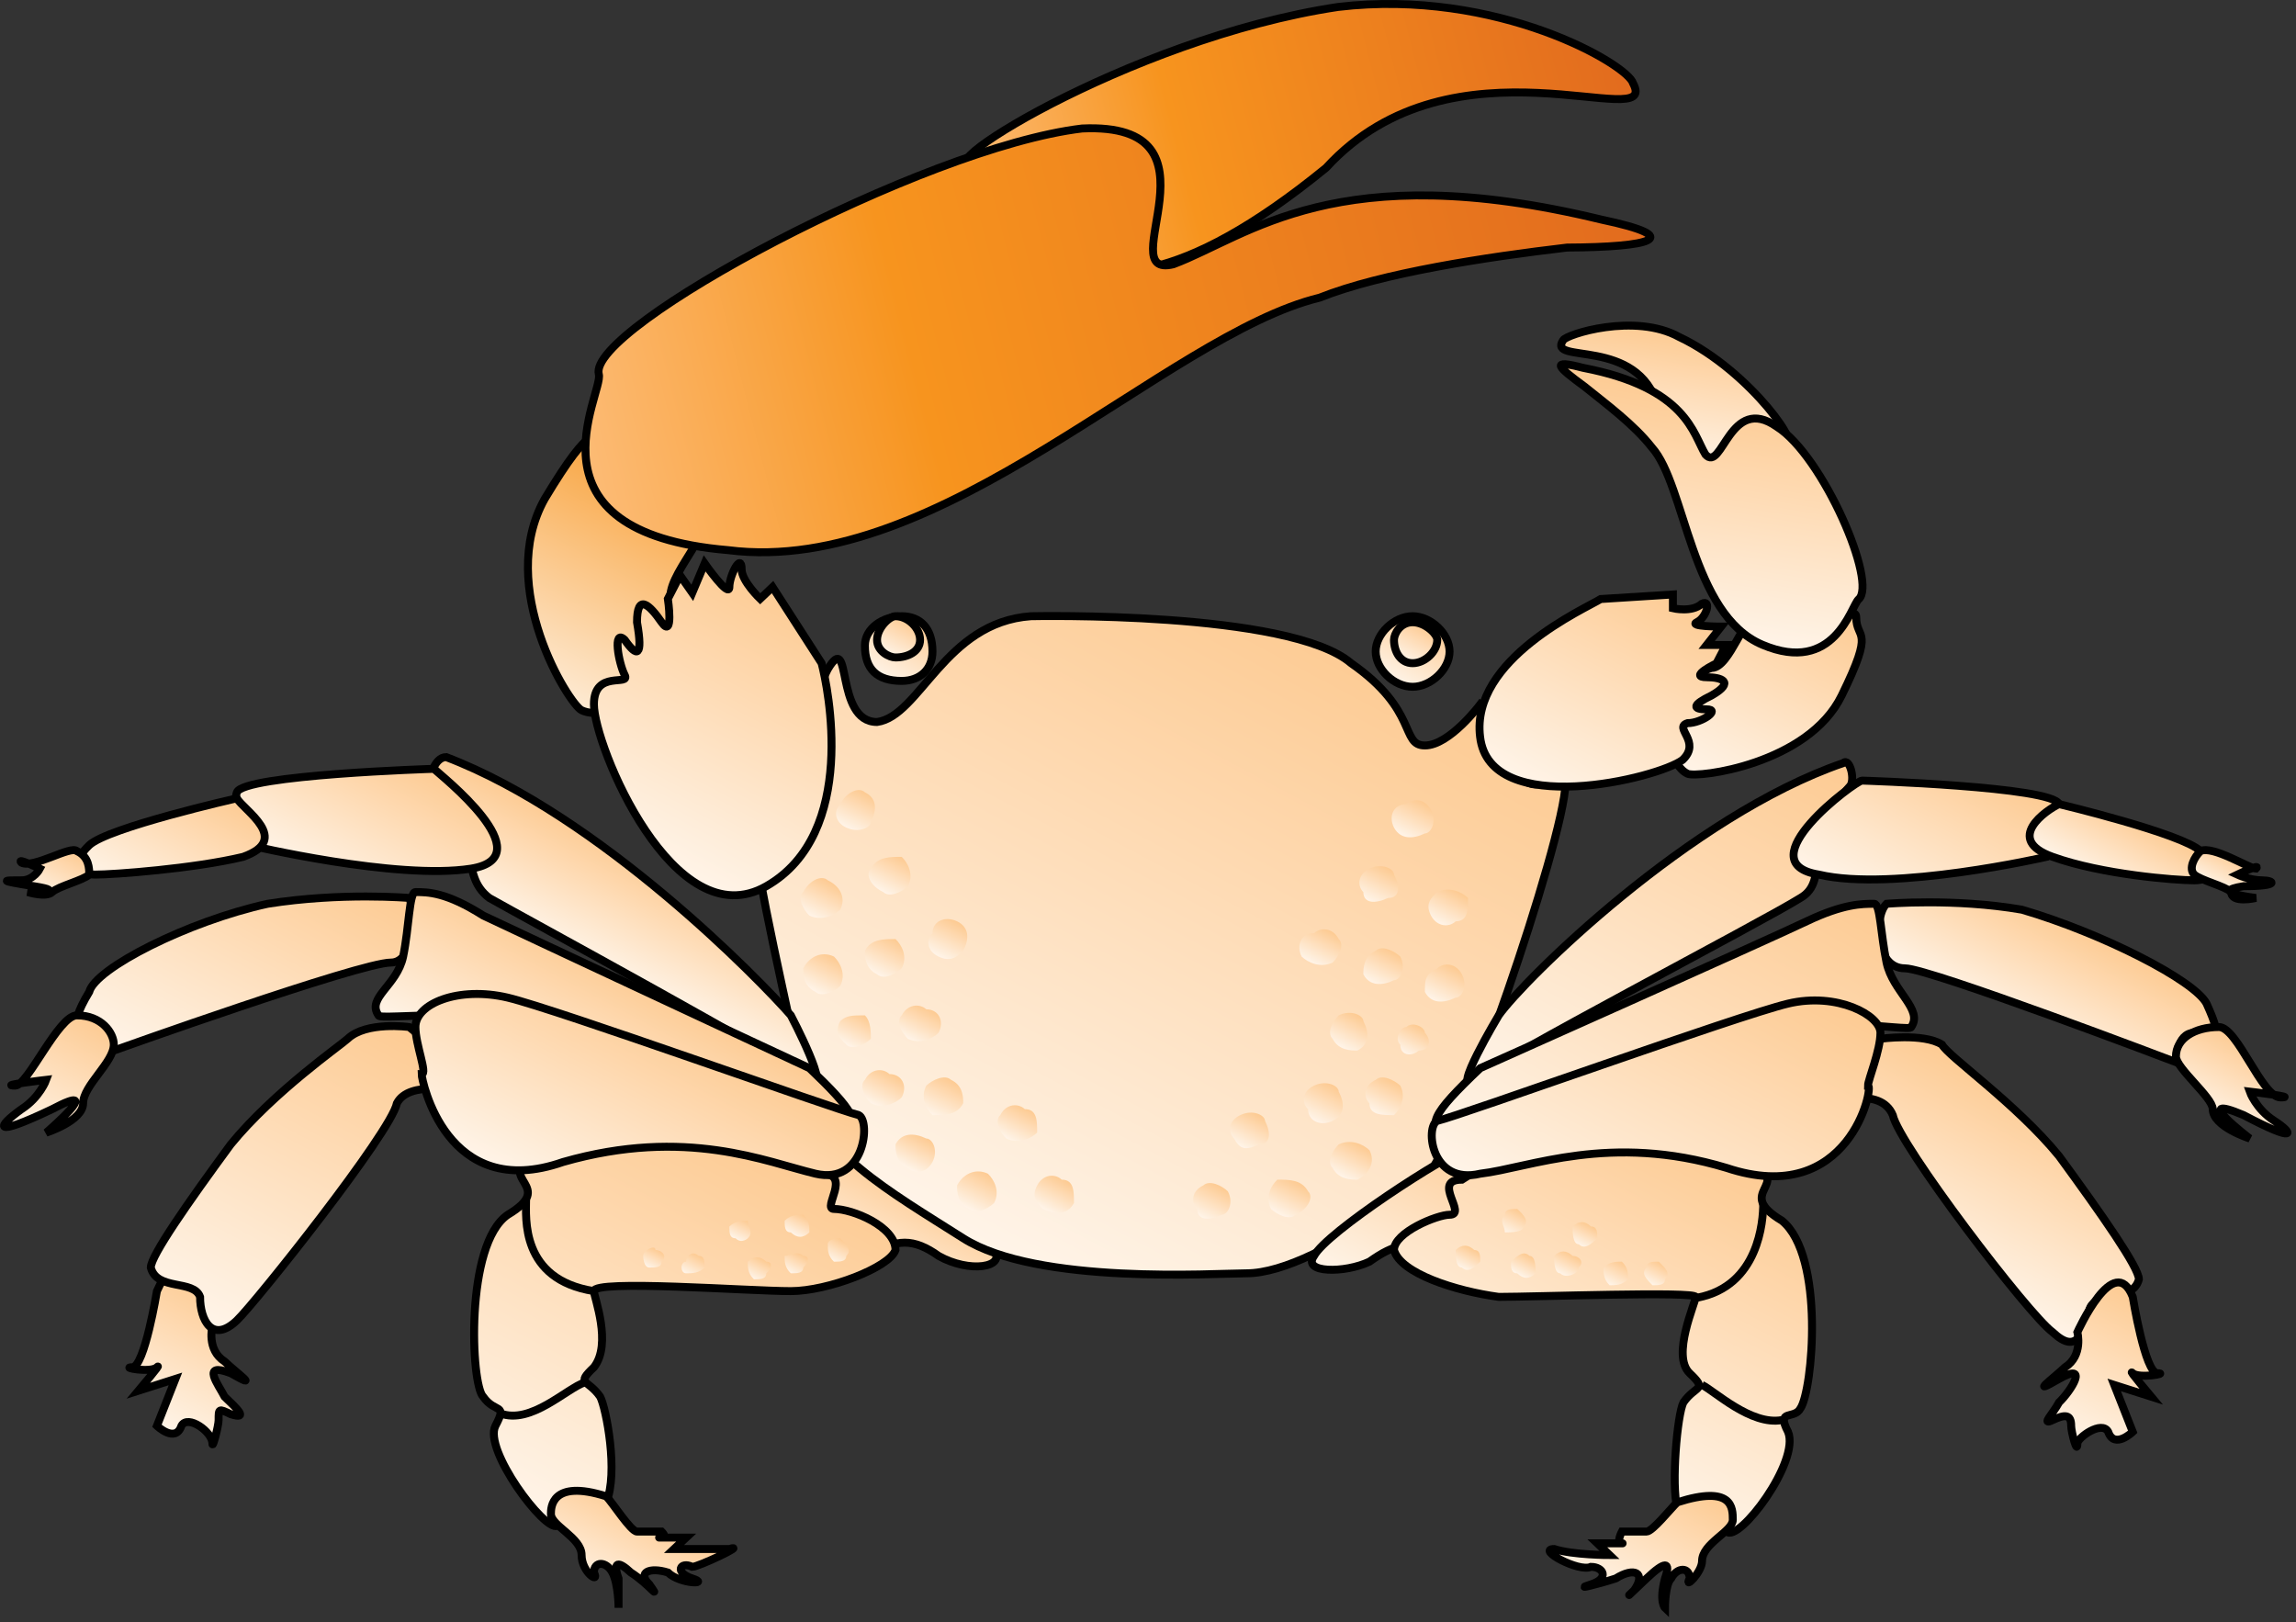 
        <svg xmlns:rdf="http://www.w3.org/1999/02/22-rdf-syntax-ns#" xmlns="http://www.w3.org/2000/svg" xmlns:cc="http://creativecommons.org/ns#" xmlns:xlink="http://www.w3.org/1999/xlink" xmlns:dc="http://purl.org/dc/elements/1.1/" x="0px" y="0px" width="501" height="354" viewBox="0 0 501 354" xml:space="preserve">
            <rect x="0" y="0" width="501" height="354" fill="#333333" stroke="none"/>
            <title>Uca spp. (Fiddler Crab)</title>
            <desc xmlns:ian_image_library="https://ian.umces.edu/media-library/">
                <ian_image_library:title>Uca spp. (Fiddler Crab)</ian_image_library:title>
                <ian_image_library:descr>Illustration of a fiddler Crab (Uca Spp.)</ian_image_library:descr>
                <ian_image_library:scene>
                    <ian_image_library:contains>Crustacean, Fiddler, crab, Arthropoda, Crustacea, Malacostraca, Eumalacostraca, Decapoda, Ocypodidae, Uca</ian_image_library:contains>
                    <ian_image_library:when>2003-01-02</ian_image_library:when>
                </ian_image_library:scene>
            </desc>
            
<defs>
</defs>
<linearGradient id="ian_symbols_42e0b52e8b147bc4bdf2a10bbefaa9a7" gradientUnits="userSpaceOnUse" x1="248.164" y1="363.452" x2="262.443" y2="336.596" gradientTransform="matrix(2 0 0 2 -78.293 -438.468)">
	<stop  offset="0" style="stop-color:#FFFFFF"/>
	<stop  offset="1" style="stop-color:#FDC689"/>
</linearGradient>
<path fill="url(#ian_symbols_42e0b52e8b147bc4bdf2a10bbefaa9a7)" stroke="#000000" stroke-width="1.732" d="M410.323,226.653c0,0,9.393-1.303,13.433,1.272
	c1.354,2.578,16.107,12.79,25.541,24.318c9.359,12.804,17.426,24.321,17.426,26.887c-1.347,5.109-9.434,2.578-10.74,6.422
	c-1.36,5.124-2.687,10.206-8.073,5.124c-5.326-3.871-33.572-40.977-34.893-47.369c-2.693-6.438-13.427-2.592-13.427-2.592
	S403.59,231.753,410.323,226.653z"/>
<linearGradient id="ian_symbols_03e814282c266614cdf4ceade7ffeffb" gradientUnits="userSpaceOnUse" x1="54.388" y1="378.876" x2="65.088" y2="358.752" gradientTransform="matrix(2 0 0 2 -78.293 -438.468)">
	<stop  offset="0" style="stop-color:#FFFFFF"/>
	<stop  offset="1" style="stop-color:#FDC689"/>
</linearGradient>
<path fill="url(#ian_symbols_03e814282c266614cdf4ceade7ffeffb)" stroke="#000000" stroke-width="1.732" d="M34.241,281.709c0,0-2.714,16.614-5.367,16.614
	c-2.734,0,4.03,1.3,5.367,0c1.336-1.266-4.03,5.123-4.03,5.123l8.07-2.578l-4.04,10.238c0,0,4.04,3.858,5.346,0
	c1.377-2.537,6.761,1.307,6.761,3.858c0,1.319,1.351-3.858,1.351-5.123c0-2.538,0-2.538,2.649-1.272
	c4.04,1.272,1.346-1.266-1.344-3.823c-1.306-2.565-5.347-7.688,1.344-5.123c6.713,3.823,1.346,0-1.344-2.565
	c-4-2.551-2.656-7.688-2.656-7.688S41.037,266.489,34.241,281.709z"/>
<linearGradient id="ian_symbols_8df57b5e3fb6d36499a5a6e8c9e48a0f" gradientUnits="userSpaceOnUse" x1="58.552" y1="373.731" x2="83.651" y2="326.527" gradientTransform="matrix(2 0 0 2 -78.293 -438.468)">
	<stop  offset="0" style="stop-color:#FFFFFF"/>
	<stop  offset="1" style="stop-color:#FDC689"/>
</linearGradient>
<path fill="url(#ian_symbols_8df57b5e3fb6d36499a5a6e8c9e48a0f)" stroke="#000000" stroke-width="1.732" d="M89.283,224.089c0,0-9.373-1.293-13.423,2.564
	c-1.316,1.272-16.11,11.532-25.513,23.047c-9.383,12.776-17.443,24.322-17.443,26.865c1.337,5.144,9.396,2.565,10.753,6.403
	c0,5.129,2.69,10.231,8.037,5.129c4.04-3.857,33.604-40.966,34.917-47.382c2.673-5.103,13.446-2.53,13.446-2.53
	S96.003,229.219,89.283,224.089z"/>
<linearGradient id="ian_symbols_8dad071023222644f13919492bc1abeb" gradientUnits="userSpaceOnUse" x1="129.316" y1="359.701" x2="136.851" y2="345.53" gradientTransform="matrix(2 0 0 2 -78.293 -438.468)">
	<stop  offset="0" style="stop-color:#FFFFFF"/>
	<stop  offset="1" style="stop-color:#FDC689"/>
</linearGradient>
<path fill="url(#ian_symbols_8dad071023222644f13919492bc1abeb)" stroke="#000000" stroke-width="1.732" d="M157.82,259.938c0,0,17.453-12.807,24.152-11.524
	c6.754,2.551,32.247,20.478,34.947,24.329c2.659,3.822-5.394,5.082-12.121,1.279c-5.353-3.845-9.393-3.845-14.766,0
	C184.659,276.565,160.506,265.048,157.82,259.938z"/>
<linearGradient id="ian_symbols_0c34eb91264523b4451266e8d8eff7a1" gradientUnits="userSpaceOnUse" x1="239.124" y1="25.042" x2="384.656" y2="25.042" gradientTransform="matrix(0.969 -0.247 0.247 0.969 -24.861 79.275)">
	<stop  offset="0" style="stop-color:#FCBB75"/>
	<stop  offset="0.315" style="stop-color:#F7941E"/>
	<stop  offset="1" style="stop-color:#E26B1E"/>
</linearGradient>
<path fill="url(#ian_symbols_0c34eb91264523b4451266e8d8eff7a1)" stroke="#000000" stroke-width="1.732" d="M214.137,35.513c-16.824,4.104,31.739-27.103,77.825-33.996
	c34.825-4.134,63.288,12.632,64.392,16.672c6.057,11.437-39.143-12.022-67.004,18.437C225.398,88.792,219.802,34.146,214.137,35.513
	z"/>
<linearGradient id="ian_symbols_fc8447aa5296348481fc904f42ddd107" gradientUnits="userSpaceOnUse" x1="133.15" y1="371.515" x2="183.163" y2="277.453" gradientTransform="matrix(2 0 0 2 -78.293 -438.468)">
	<stop  offset="0" style="stop-color:#FFFFFF"/>
	<stop  offset="1" style="stop-color:#FDC689"/>
</linearGradient>
<path fill="url(#ian_symbols_fc8447aa5296348481fc904f42ddd107)" stroke="#000000" stroke-width="1.732" d="M224.958,134.452c0,0,56.419-1.252,69.853,10.249
	c14.759,10.27,10.739,17.954,16.112,17.954c5.381,0,12.08-8.977,12.08-8.977s6.693,5.153,6.693,10.28
	c0,5.079,4.047,10.218,10.753,5.079c6.687-3.847-17.446,67.833-22.819,75.53c-4.014,7.678-4.014,12.827-14.753,19.216
	c-10.767,7.695-22.826,14.043-30.894,14.043c-6.713,0-45.672,2.605-61.806-7.647c-16.099-10.239-32.232-19.213-34.906-33.309
	c-2.707-14.073-10.767-47.335-10.767-56.302c0-8.956,2.707-21.736,2.707-21.736s8.06,2.531,8.06,6.358
	c1.34,3.847,1.34-11.511,5.36-19.182c5.373-8.96,1.34,11.528,10.747,11.528C200.765,156.243,206.145,135.768,224.958,134.452z"/>
<linearGradient id="ian_symbols_d26e1841eb8076e4995ec087d6c5bef4" gradientUnits="userSpaceOnUse" x1="134.636" y1="294.922" x2="139.355" y2="286.046" gradientTransform="matrix(2 0 0 2 -78.293 -438.468)">
	<stop  offset="0" style="stop-color:#FFFFFF"/>
	<stop  offset="1" style="stop-color:#FDC689"/>
</linearGradient>
<path fill="url(#ian_symbols_d26e1841eb8076e4995ec087d6c5bef4)" stroke="#000000" stroke-width="1.732" d="M196.752,134.452c4.013,0,6.72,2.595,6.72,7.705
	c0,3.851-2.707,6.412-6.72,6.412c-5.373,0-8.026-2.562-8.026-7.694C188.726,137.047,192.739,134.452,196.752,134.452z"/>
<linearGradient id="ian_symbols_9bdd2081b4d66604ad7bdd917eeeaf1f" gradientUnits="userSpaceOnUse" x1="135.65" y1="291.857" x2="138.501" y2="286.495" gradientTransform="matrix(2 0 0 2 -78.293 -438.468)">
	<stop  offset="0" style="stop-color:#FFFFFF"/>
	<stop  offset="1" style="stop-color:#FDC689"/>
</linearGradient>
<path fill="url(#ian_symbols_9bdd2081b4d66604ad7bdd917eeeaf1f)" stroke="#000000" stroke-width="1.732" d="M195.405,134.452c2.714,0,5.36,2.595,5.36,5.16
	c0,2.544-2.646,3.84-5.36,3.84c-1.326,0-4.026-1.296-4.026-3.84C191.379,137.047,194.079,134.452,195.405,134.452z"/>
<linearGradient id="ian_symbols_894a2b1d53a3f09409750c67f10201da" gradientUnits="userSpaceOnUse" x1="95.347" y1="301.662" x2="114.444" y2="265.746" gradientTransform="matrix(2 0 0 2 -78.293 -438.468)">
	<stop  offset="0" style="stop-color:#FFFFFF"/>
	<stop  offset="1" style="stop-color:#F7941E"/>
</linearGradient>
<path fill="url(#ian_symbols_894a2b1d53a3f09409750c67f10201da)" stroke="#000000" stroke-width="1.732" d="M126.906,154.97c-2.693-1.292-18.8-26.88-8.06-46.096
	c10.75-17.913,10.75-12.784,16.127-16.638c2.673-1.275,0,8.964,2.673,15.345c2.708,5.12,10.74,8.991,13.414,8.991
	c5.4-1.306-8.026,11.518-3.986,15.348c2.653,5.126-4.04,19.203-4.04,19.203S132.293,157.535,126.906,154.97z"/>
<linearGradient id="ian_symbols_bfb74a617ada92d415442db274475846" gradientUnits="userSpaceOnUse" x1="142.596" y1="51.73" x2="379.872" y2="51.73" gradientTransform="matrix(0.969 -0.247 0.247 0.969 -24.861 79.275)">
	<stop  offset="0" style="stop-color:#FCBB75"/>
	<stop  offset="0.315" style="stop-color:#F7941E"/>
	<stop  offset="1" style="stop-color:#E26B1E"/>
</linearGradient>
<path fill="url(#ian_symbols_bfb74a617ada92d415442db274475846)" stroke="#000000" stroke-width="1.732" d="M130.669,81.673
	c-2.697-10.111,70.651-49.493,105.462-53.638c32.565-1.485,5.881,33.032,19.91,29.625c16.356-6.135,35.616-23.737,93.288-9.769
	c19.029,3.996,10.611,6.047-7.376,6.125c-17.446,2.043-40.489,5.536-54.004,10.933c-33.729,8.208-82.555,61.038-129.087,55.086
	C112.904,116.143,131.779,85.703,130.669,81.673z"/>
<linearGradient id="ian_symbols_724ee1cdfe1ac074897bbb5146265aaf" gradientUnits="userSpaceOnUse" x1="103.151" y1="327.965" x2="111.439" y2="312.377" gradientTransform="matrix(2 0 0 2 -78.293 -438.468)">
	<stop  offset="0" style="stop-color:#FFFFFF"/>
	<stop  offset="1" style="stop-color:#FDC689"/>
</linearGradient>
<path fill="url(#ian_symbols_724ee1cdfe1ac074897bbb5146265aaf)" stroke="#000000" stroke-width="1.732" d="M172.565,221.544c-6.693-7.674-41.605-43.562-75.203-56.355
	c-2.689,0-4.006,5.13-2.689,5.13c10.76,12.817,5.383,20.511,12.097,25.608c6.72,3.837,65.795,35.826,69.842,39.687
	C181.972,239.447,172.565,221.544,172.565,221.544z"/>
<linearGradient id="ian_symbols_6c6cc263231cbdd4e5e6eac78d4d6a17" gradientUnits="userSpaceOnUse" x1="73.26" y1="320.092" x2="84.048" y2="299.804" gradientTransform="matrix(2 0 0 2 -78.293 -438.468)">
	<stop  offset="0" style="stop-color:#FFFFFF"/>
	<stop  offset="1" style="stop-color:#FDC689"/>
</linearGradient>
<path fill="url(#ian_symbols_6c6cc263231cbdd4e5e6eac78d4d6a17)" stroke="#000000" stroke-width="1.732" d="M94.673,167.75c0,0-41.63,1.286-42.98,5.123
	c-1.346,3.847,2.694,11.542,2.694,11.542s32.223,7.664,48.373,5.119C118.846,186.96,96.003,169.036,94.673,167.75z"/>
<linearGradient id="ian_symbols_ceb871d0d69bdd64f9097bd2c6481668" gradientUnits="userSpaceOnUse" x1="52.908" y1="321.292" x2="62.52" y2="303.215" gradientTransform="matrix(2 0 0 2 -78.293 -438.468)">
	<stop  offset="0" style="stop-color:#FFFFFF"/>
	<stop  offset="1" style="stop-color:#FDC689"/>
</linearGradient>
<path fill="url(#ian_symbols_ceb871d0d69bdd64f9097bd2c6481668)" stroke="#000000" stroke-width="1.732" d="M51.693,174.176c0,0-28.203,6.392-32.223,10.239
	c-4.017,3.823-2.694,6.415,1.316,6.415c4.046,0,21.513-1.296,32.256-3.87C63.783,183.136,53.043,176.721,51.693,174.176z"/>
<linearGradient id="ian_symbols_79a0cf50c20efcc4991d479f1dfe8c9f" gradientUnits="userSpaceOnUse" x1="55.727" y1="344.874" x2="74.863" y2="308.885" gradientTransform="matrix(2 0 0 2 -78.293 -438.468)">
	<stop  offset="0" style="stop-color:#FFFFFF"/>
	<stop  offset="1" style="stop-color:#FDC689"/>
</linearGradient>
<path fill="url(#ian_symbols_79a0cf50c20efcc4991d479f1dfe8c9f)" stroke="#000000" stroke-width="1.732" d="M89.283,195.927c0,0-14.739-1.283-30.875,1.271
	c-17.443,3.827-37.62,14.087-38.937,19.22c-5.377,8.933-1.33,7.671,1.316,7.671c4.046,0,4.046,5.13,4.046,5.13
	s53.733-19.196,60.463-19.196C90.65,210.022,90.65,198.491,89.283,195.927z"/>
<linearGradient id="ian_symbols_7ec1200f088ca3a47948d9464d17f413" gradientUnits="userSpaceOnUse" x1="40.057" y1="346.809" x2="49.683" y2="328.705" gradientTransform="matrix(2 0 0 2 -78.293 -438.468)">
	<stop  offset="0" style="stop-color:#FFFFFF"/>
	<stop  offset="1" style="stop-color:#FDC689"/>
</linearGradient>
<path fill="url(#ian_symbols_7ec1200f088ca3a47948d9464d17f413)" stroke="#000000" stroke-width="1.732" d="M16.777,221.544c-4.019,0-10.729,15.325-13.433,15.325
	c-3.996,0,6.744-1.256,6.744-1.256s-1.391,3.834-5.387,6.389c-5.353,3.847-6.713,6.412,6.689,0c12.1-6.389-1.303,5.13-1.303,5.13
	s8.053-2.565,8.053-6.416c0-3.847,6.693-8.963,6.693-12.79C24.833,225.351,22.144,221.544,16.777,221.544z"/>
<linearGradient id="ian_symbols_2b47b91dc3044ba4054893b8aa3ec9de" gradientUnits="userSpaceOnUse" x1="42.454" y1="318.63" x2="46.614" y2="310.805" gradientTransform="matrix(2 0 0 2 -78.293 -438.468)">
	<stop  offset="0" style="stop-color:#FFFFFF"/>
	<stop  offset="1" style="stop-color:#FDC689"/>
</linearGradient>
<path fill="url(#ian_symbols_2b47b91dc3044ba4054893b8aa3ec9de)" stroke="#000000" stroke-width="1.732" d="M16.777,185.697c-1.323-1.282-9.386,3.837-12.076,2.541
	c-1.357-1.278,3.996,1.296,3.996,1.296s-1.306,2.545-3.996,2.545c-4.05,0-5.353,0,2.689,1.282c8.063,1.282-1.343,1.282-1.343,1.282
	s4.04,1.283,5.343,0c1.367-1.282,6.75-2.564,8.08-3.813C19.471,189.534,19.471,186.96,16.777,185.697z"/>
<linearGradient id="ian_symbols_9c87dc40f0661e44f98c1aa8ed939cc4" gradientUnits="userSpaceOnUse" x1="92.47" y1="396.124" x2="123.245" y2="338.243" gradientTransform="matrix(2 0 0 2 -78.293 -438.468)">
	<stop  offset="0" style="stop-color:#FFFFFF"/>
	<stop  offset="1" style="stop-color:#FDC689"/>
</linearGradient>
<path fill="url(#ian_symbols_9c87dc40f0661e44f98c1aa8ed939cc4)" stroke="#000000" stroke-width="1.732" d="M181.972,263.782c4.033,0,13.433,3.824,13.433,8.961
	c-1.326,3.822-14.773,8.966-22.84,8.966c-9.386,0-42.969-2.578-42.969,0c0,1.26,4.023,11.491,0,16.614
	c-4.041,3.857-1.337,2.545,1.364,6.423c1.333,2.558,4.013,16.606,1.333,23.049c-2.697,6.382,0,3.811-6.737,1.245
	c-8.069-1.245,0,1.279-3.996,3.885c-2.714,1.252-16.126-16.641-13.454-21.818c2.694-5.116,0-2.537-2.673-6.36
	c-2.673-2.565-4.03-33.269,5.367-39.698c10.76-6.395-2.694-7.654,5.363-12.804c1.324-1.279,42.99-10.242,63.116,3.845
	C186.005,256.089,179.278,263.782,181.972,263.782z"/>
<linearGradient id="ian_symbols_4d9a0cfb4539bf94b5825ef06a2855e7" gradientUnits="userSpaceOnUse" x1="106.106" y1="320.64" x2="127.353" y2="280.68" gradientTransform="matrix(2 0 0 2 -78.293 -438.468)">
	<stop  offset="0" style="stop-color:#FFFFFF"/>
	<stop  offset="1" style="stop-color:#FDC689"/>
</linearGradient>
<path fill="url(#ian_symbols_4d9a0cfb4539bf94b5825ef06a2855e7)" stroke="#000000" stroke-width="1.732" d="M179.278,144.701l-10.699-16.61l-2.707,2.568
	c0,0-4.04-3.861-4.04-6.426c0-3.827-2.68,1.292-2.68,3.857c0,2.568-5.4-5.153-5.4-5.153l-2.693,6.416l-2.674-3.827l-2.653,5.133
	c0,0,1.34,8.953-1.373,5.109c-2.66-3.848-5.36-6.416-5.36,0c1.354,7.684,0,7.684-2.687,3.844c-2.693-2.565-1.34,5.089,0,7.674
	c1.333,2.568-6.716-1.279-6.716,6.392c0,8.977,17.477,51.216,37.616,39.684C187.379,181.844,180.632,149.854,179.278,144.701z"/>
<linearGradient id="ian_symbols_ba33f99c79f5ec84019cf03d8fa1b1f6" gradientUnits="userSpaceOnUse" x1="99.702" y1="345.31" x2="110.618" y2="324.778" gradientTransform="matrix(2 0 0 2 -78.293 -438.468)">
	<stop  offset="0" style="stop-color:#FFFFFF"/>
	<stop  offset="1" style="stop-color:#FDC689"/>
</linearGradient>
<path fill="url(#ian_symbols_ba33f99c79f5ec84019cf03d8fa1b1f6)" stroke="#000000" stroke-width="1.732" d="M176.612,233.059c0,0-63.123-29.448-71.179-33.295
	c-8.07-5.12-12.077-5.12-14.783-5.12c-1.367,0-1.367,7.688-2.683,14.066c-1.357,6.433-8.057,8.963-5.374,12.834
	c0,1.252,24.177-2.564,42.962,3.807c17.477,5.153,51.057,24.35,57.783,21.781C188.726,245.849,186.005,242.002,176.612,233.059z"/>
<linearGradient id="ian_symbols_707fa3b30c2fae94356e56bc8257ce24" gradientUnits="userSpaceOnUse" x1="98.626" y1="356.817" x2="113.954" y2="327.99" gradientTransform="matrix(2 0 0 2 -78.293 -438.468)">
	<stop  offset="0" style="stop-color:#FFFFFF"/>
	<stop  offset="1" style="stop-color:#FDC689"/>
</linearGradient>
<path fill="url(#ian_symbols_707fa3b30c2fae94356e56bc8257ce24)" stroke="#000000" stroke-width="1.732" d="M187.379,243.308c-5.407-1.306-65.82-23.08-76.58-25.635
	c-10.744-2.53-20.15,1.307-20.15,6.416c0,3.837,2.707,10.263,1.35,10.263c0,1.262,5.363,28.125,30.862,19.186
	c26.863-7.688,44.35,0,55.083,2.552C188.726,258.653,190.032,244.566,187.379,243.308z"/>
<path fill="none" stroke="#000000" stroke-width="1.732" d="M114.796,261.741c0,3.871-1.33,17.437,14.8,19.968"/>
<path fill="none" stroke="#000000" stroke-width="1.732" d="M127.651,301.609c-4.041,1.313-11.814,9.312-18.5,6.774"/>
<linearGradient id="ian_symbols_047c3346a14e91342106ae73276ecd95" gradientUnits="userSpaceOnUse" x1="103.582" y1="396.464" x2="111.046" y2="382.426" gradientTransform="matrix(2 0 0 2 -78.293 -438.468)">
	<stop  offset="0" style="stop-color:#FFFFFF"/>
	<stop  offset="1" style="stop-color:#FDC689"/>
</linearGradient>
<path fill="url(#ian_symbols_047c3346a14e91342106ae73276ecd95)" stroke="#000000" stroke-width="1.732" d="M132.293,326.489c1.327,1.306,5.353,7.688,6.706,7.688
	c2.701,0,5.36,0,5.36,0s1.373,1.313,0,1.313c-2.66,0,5.366,0,5.366,0l-2.653,2.49c0,0,8.053,0,12.08,0
	c4.027-1.239-6.706,3.891-8.093,3.891c-2.674-1.271-3.986,1.231,0,2.538c4.067,1.3-2.674,1.3-5.327-1.307
	c-4.033-1.231-6.733,0-4.033,2.606c2.66,3.837,0,0-4.054-2.606c-2.673-2.503-4.026-2.503-2.673,1.307c0,3.83,0,6.416,0,6.416
	s0-5.116-1.353-7.723c-1.327-2.503-4.023-2.503-4.023,0c1.364,2.606-2.69,0-2.69-3.803c0-3.81-6.689-6.375-6.689-8.98
	C120.216,329.04,120.216,322.658,132.293,326.489z"/>
<linearGradient id="ian_symbols_24f2ba1208d365c451d395786148e367" gradientUnits="userSpaceOnUse" x1="189.865" y1="367.591" x2="203.603" y2="341.754" gradientTransform="matrix(2 0 0 2 -78.293 -438.468)">
	<stop  offset="0" style="stop-color:#FFFFFF"/>
	<stop  offset="1" style="stop-color:#FDC689"/>
</linearGradient>
<path fill="url(#ian_symbols_24f2ba1208d365c451d395786148e367)" stroke="#000000" stroke-width="1.732" d="M347.137,261.184c0,0-18.753-14.052-25.446-11.483
	c-6.76,2.544-32.266,19.191-34.96,24.322c-2.7,3.803,6.734,3.803,12.087,1.265c5.359-3.81,9.427-5.109,14.8-1.265
	C318.998,277.825,343.164,266.348,347.137,261.184z"/>
<linearGradient id="ian_symbols_d8f551ec55b363442544c67374584c2d" gradientUnits="userSpaceOnUse" x1="190.541" y1="295.438" x2="195.433" y2="286.237" gradientTransform="matrix(2 0 0 2 -78.293 -438.468)">
	<stop  offset="0" style="stop-color:#FFFFFF"/>
	<stop  offset="1" style="stop-color:#FDC689"/>
</linearGradient>
<path fill="url(#ian_symbols_d8f551ec55b363442544c67374584c2d)" stroke="#000000" stroke-width="1.732" d="M308.244,134.452c-4.067,0-8.06,3.868-8.06,7.705
	c0,3.851,3.992,7.698,8.06,7.698c4,0,8.061-3.847,8.061-7.698C316.305,138.319,312.244,134.452,308.244,134.452z"/>
<linearGradient id="ian_symbols_b464f7762701a41431b3dfc15c3e6fdd" gradientUnits="userSpaceOnUse" x1="191.847" y1="292.399" x2="194.708" y2="287.018" gradientTransform="matrix(2 0 0 2 -78.293 -438.468)">
	<stop  offset="0" style="stop-color:#FFFFFF"/>
	<stop  offset="1" style="stop-color:#FDC689"/>
</linearGradient>
<path fill="url(#ian_symbols_b464f7762701a41431b3dfc15c3e6fdd)" stroke="#000000" stroke-width="1.732" d="M308.244,135.768c-2.693,0-4.067,2.551-4.067,3.844
	c0,2.544,1.374,5.089,4.067,5.089c2.68,0,5.373-2.544,5.373-5.089C313.617,138.319,310.924,135.768,308.244,135.768z"/>
<linearGradient id="ian_symbols_626f60e392f69644a552528ca9fa6184" gradientUnits="userSpaceOnUse" x1="203.119" y1="354.136" x2="235.315" y2="293.584" gradientTransform="matrix(2 0 0 2 -78.293 -438.468)">
	<stop  offset="0" style="stop-color:#FFFFFF"/>
	<stop  offset="1" style="stop-color:#FDC689"/>
</linearGradient>
<path fill="url(#ian_symbols_626f60e392f69644a552528ca9fa6184)" stroke="#000000" stroke-width="1.732" d="M327.03,221.544c5.4-7.674,41.66-43.562,75.206-55.063
	c1.354-1.292,2.727,3.837,1.354,5.13c-10.727,11.524-4,20.468-10.727,24.315c-8.08,5.099-67.146,35.826-71.173,39.687
	C316.305,239.447,327.03,221.544,327.03,221.544z"/>
<linearGradient id="ian_symbols_cdad8cf644eb3944d5d009ae31a4ef3b" gradientUnits="userSpaceOnUse" x1="242.649" y1="323.508" x2="255.205" y2="299.893" gradientTransform="matrix(2 0 0 2 -78.293 -438.468)">
	<stop  offset="0" style="stop-color:#FFFFFF"/>
	<stop  offset="1" style="stop-color:#FDC689"/>
</linearGradient>
<path fill="url(#ian_symbols_cdad8cf644eb3944d5d009ae31a4ef3b)" stroke="#000000" stroke-width="1.732" d="M406.297,170.319c0,0,41.612,1.292,43,5.129
	c1.313,3.837-2.755,11.512-2.755,11.512s-33.525,7.684-49.645,3.87C380.757,188.238,404.963,170.319,406.297,170.319z"/>
<linearGradient id="ian_symbols_2a868434d56ea674bdd70d76e4069285" gradientUnits="userSpaceOnUse" x1="267.68" y1="317.715" x2="273.023" y2="307.666" gradientTransform="matrix(2 0 0 2 -78.293 -438.468)">
	<stop  offset="0" style="stop-color:#FFFFFF"/>
	<stop  offset="1" style="stop-color:#FDC689"/>
</linearGradient>
<path fill="url(#ian_symbols_2a868434d56ea674bdd70d76e4069285)" stroke="#000000" stroke-width="1.732" d="M449.297,175.448c0,0,26.818,6.396,30.873,10.249
	c5.379,3.837,2.659,6.382-1.36,6.382c-4.007,0-20.153-1.249-30.9-5.119C437.177,183.136,446.542,176.721,449.297,175.448z"/>
<linearGradient id="ian_symbols_f51738172d727da491080f278b032aac" gradientUnits="userSpaceOnUse" x1="257.565" y1="334.815" x2="266.195" y2="318.583" gradientTransform="matrix(2 0 0 2 -78.293 -438.468)">
	<stop  offset="0" style="stop-color:#FFFFFF"/>
	<stop  offset="1" style="stop-color:#FDC689"/>
</linearGradient>
<path fill="url(#ian_symbols_f51738172d727da491080f278b032aac)" stroke="#000000" stroke-width="1.732" d="M411.656,197.198c0,0,14.753-1.271,29.561,1.293
	c17.439,5.119,37.593,15.379,40.272,20.488c4.06,8.946,1.34,6.371-2.68,6.371c-4.007,0-4.007,6.402-4.007,6.402
	s-53.733-20.468-59.113-20.468C408.956,211.285,408.956,199.764,411.656,197.198z"/>
<linearGradient id="ian_symbols_71c6186ca6c8f4d4e95979ecb9c6a0b5" gradientUnits="userSpaceOnUse" x1="279.707" y1="343.824" x2="285.764" y2="332.433" gradientTransform="matrix(2 0 0 2 -78.293 -438.468)">
	<stop  offset="0" style="stop-color:#FFFFFF"/>
	<stop  offset="1" style="stop-color:#FDC689"/>
</linearGradient>
<path fill="url(#ian_symbols_71c6186ca6c8f4d4e95979ecb9c6a0b5)" stroke="#000000" stroke-width="1.732" d="M484.183,224.089c4.026,0,9.399,15.358,13.439,15.358
	c4.034,0-6.713-1.262-6.713-1.262s1.34,3.816,5.366,6.381c4.026,2.565,5.381,5.134-6.713-1.259
	c-12.087-5.122,1.347,5.106,1.347,5.106s-8.08-2.565-8.08-6.412c0-2.555-8.026-8.943-8.026-11.498
	C474.803,226.653,478.81,224.089,484.183,224.089z"/>
<linearGradient id="ian_symbols_a2a73a479e85a3e4592acd56952b254e" gradientUnits="userSpaceOnUse" x1="281.103" y1="317.394" x2="283.723" y2="312.468" gradientTransform="matrix(2 0 0 2 -78.293 -438.468)">
	<stop  offset="0" style="stop-color:#FFFFFF"/>
	<stop  offset="1" style="stop-color:#FDC689"/>
</linearGradient>
<path fill="url(#ian_symbols_a2a73a479e85a3e4592acd56952b254e)" stroke="#000000" stroke-width="1.732" d="M480.17,185.697c2.659-1.282,10.739,3.837,12.079,3.837
	c1.333-1.296-4.04,1.296-4.04,1.296s2.7,1.249,5.373,1.249c2.693,0,4.04,1.282-4.02,1.282c-8.073,1.282,2.687,2.565,2.687,2.565
	s-5.38,1.271-5.38-1.283c-1.32-1.282-6.699-2.564-8.06-3.813C477.476,189.534,478.81,186.96,480.17,185.697z"/>
<linearGradient id="ian_symbols_cc9a9cb1dd0d009499804577622cc96a" gradientUnits="userSpaceOnUse" x1="202.424" y1="386.226" x2="227.127" y2="339.766" gradientTransform="matrix(2 0 0 2 -78.293 -438.468)">
	<stop  offset="0" style="stop-color:#FFFFFF"/>
	<stop  offset="1" style="stop-color:#FDC689"/>
</linearGradient>
<path fill="url(#ian_symbols_cc9a9cb1dd0d009499804577622cc96a)" stroke="#000000" stroke-width="1.732" d="M316.305,265.048c-2.688,0-12.128,3.844-12.128,7.695
	c1.374,5.082,13.454,8.966,22.854,10.226c8.047,0,42.966-1.26,42.966,0c0,1.271-5.353,12.79-1.306,16.654
	c4.026,3.823,1.306,2.558-1.354,6.367c-1.347,2.579-2.693,17.934-1.347,23.05c2.7,6.45,0,3.885,6.727,1.279
	c8.04-1.279,0,2.605,4.047,3.857c2.626,2.564,16.1-15.355,13.393-21.764c-2.659-5.109,1.354-2.571,2.707-5.109
	c2.667-3.857,5.387-33.281-4.026-40.956c-10.732-6.409,2.673-7.694-6.74-12.811c-1.34,0-41.646-10.229-63.099,3.856
	C312.244,257.394,320.331,265.048,316.305,265.048z"/>
<linearGradient id="ian_symbols_865877f4c4151874454ee44042bfc883" gradientUnits="userSpaceOnUse" x1="207.946" y1="362.233" x2="236.427" y2="308.669" gradientTransform="matrix(2 0 0 2 -78.293 -438.468)">
	<stop  offset="0" style="stop-color:#FFFFFF"/>
	<stop  offset="1" style="stop-color:#FDC689"/>
</linearGradient>
<path fill="url(#ian_symbols_865877f4c4151874454ee44042bfc883)" stroke="#000000" stroke-width="1.732" d="M323.004,233.059c0,0,63.146-28.165,71.206-32.033
	c8.026-3.827,12.087-3.827,14.746-3.827c1.367,0,1.367,6.412,2.7,12.824c1.36,6.396,8.06,10.205,5.38,14.066
	c0,1.262-24.173-3.861-43,2.564c-18.786,5.1-52.346,23.047-57.731,21.761C310.924,245.849,312.244,243.308,323.004,233.059z"/>
<linearGradient id="ian_symbols_852d7bb6aae65fc4d1b2481ab694a35d" gradientUnits="userSpaceOnUse" x1="207.433" y1="363.083" x2="230.806" y2="319.125" gradientTransform="matrix(2 0 0 2 -78.293 -438.468)">
	<stop  offset="0" style="stop-color:#FFFFFF"/>
	<stop  offset="1" style="stop-color:#FDC689"/>
</linearGradient>
<path fill="url(#ian_symbols_852d7bb6aae65fc4d1b2481ab694a35d)" stroke="#000000" stroke-width="1.732" d="M313.617,244.566c5.381-1.259,65.772-23.022,76.539-25.587
	c10.747-2.562,20.167,2.564,20.167,6.371c0,3.868-2.714,10.263-2.714,11.519c1.347,0-4.02,26.913-30.846,17.96
	c-25.533-7.697-43.02,0-53.76,1.26C312.244,258.653,310.924,245.849,313.617,244.566z"/>
<path fill="none" stroke="#000000" stroke-width="1.732" d="M384.748,262.585c0,3.824-0.957,18.01-14.343,20.548"/>
<path fill="none" stroke="#000000" stroke-width="1.732" d="M371.397,302.181c2.639,1.266,10.699,8.926,17.439,7.661"/>
<linearGradient id="ian_symbols_cf58f854b873b59441a55ebbfe9fe155" gradientUnits="userSpaceOnUse" x1="262.793" y1="380.865" x2="274.401" y2="359.034" gradientTransform="matrix(2 0 0 2 -78.293 -438.468)">
	<stop  offset="0" style="stop-color:#FFFFFF"/>
	<stop  offset="1" style="stop-color:#FDC689"/>
</linearGradient>
<path fill="url(#ian_symbols_cf58f854b873b59441a55ebbfe9fe155)" stroke="#000000" stroke-width="1.732" d="M465.376,282.969c0,0,2.68,16.654,5.38,16.654
	c2.653,0-4.033,1.245-5.38,0c-1.36-1.3,4.026,5.123,4.026,5.123l-8.06-2.565l4.033,10.232c0,0-4.033,3.871-5.354,0
	c-1.366-2.571-6.727,1.272-6.727,2.552c0,2.577-1.354-2.552-1.354-3.858c0-2.537-1.333-2.537-4.033-1.265
	c-2.687,1.265,0-1.272,1.388-3.852c2.646-2.544,6.686-8.933,0-5.122c-6.714,3.878-1.388,0,1.313-2.545
	c4.013-2.564,2.687-7.646,2.687-7.646S461.343,272.743,465.376,282.969z"/>
<linearGradient id="ian_symbols_e2ef4585bd70eeb451803fb89de8790a" gradientUnits="userSpaceOnUse" x1="137.554" y1="347.511" x2="140.051" y2="342.815" gradientTransform="matrix(2 0 0 2 -78.293 -438.468)">
	<stop  offset="0" style="stop-color:#FFFFFF"/>
	<stop  offset="1" style="stop-color:#FDC689"/>
</linearGradient>
<path fill="url(#ian_symbols_e2ef4585bd70eeb451803fb89de8790a)" d="M202.125,248.414c1.347,0,2.673,2.551,1.347,5.123c-1.347,2.552-4.027,2.552-5.353,1.292
	c-2.714-1.292-2.714-3.864-2.714-5.129C196.752,247.132,199.445,247.132,202.125,248.414z"/>
<linearGradient id="ian_symbols_4e0100306eeedca44db30e66e45ca452" gradientUnits="userSpaceOnUse" x1="134.049" y1="340.707" x2="136.6" y2="335.909" gradientTransform="matrix(2 0 0 2 -78.293 -438.468)">
	<stop  offset="0" style="stop-color:#FFFFFF"/>
	<stop  offset="1" style="stop-color:#FDC689"/>
</linearGradient>
<path fill="url(#ian_symbols_4e0100306eeedca44db30e66e45ca452)" d="M194.079,234.352c2.673,0,4.04,2.518,2.673,5.096c-1.347,1.269-4.013,2.555-6.72,1.269
	c-1.306-1.269-2.653-3.847-1.306-5.103C190.032,233.059,192.739,233.059,194.079,234.352z"/>
<linearGradient id="ian_symbols_f320235892d8d98441b72d97af4a2f4a" gradientUnits="userSpaceOnUse" x1="140.455" y1="341.955" x2="143.264" y2="336.672" gradientTransform="matrix(2 0 0 2 -78.293 -438.468)">
	<stop  offset="0" style="stop-color:#FFFFFF"/>
	<stop  offset="1" style="stop-color:#FDC689"/>
</linearGradient>
<path fill="url(#ian_symbols_f320235892d8d98441b72d97af4a2f4a)" d="M207.526,235.613c2.652,1.256,2.652,3.834,2.652,5.103c-1.34,2.592-4.033,2.592-6.706,2.592
	c-1.347-1.306-2.707-3.86-1.347-6.438C203.472,235.613,206.145,234.352,207.526,235.613z"/>
<linearGradient id="ian_symbols_51c1d484baafd924357f15272c1b7ed1" gradientUnits="userSpaceOnUse" x1="131.12" y1="334.172" x2="133.562" y2="329.579" gradientTransform="matrix(2 0 0 2 -78.293 -438.468)">
	<stop  offset="0" style="stop-color:#FFFFFF"/>
	<stop  offset="1" style="stop-color:#FDC689"/>
</linearGradient>
<path fill="url(#ian_symbols_51c1d484baafd924357f15272c1b7ed1)" d="M188.726,221.544c1.306,1.252,1.306,3.807,1.306,5.109c-1.306,1.272-4.027,2.565-5.374,1.272
	c-1.32-1.272-2.687-2.575-1.32-5.13C184.659,221.544,186.005,221.544,188.726,221.544z"/>
<linearGradient id="ian_symbols_3aaf9ed5b8b42934897e7a96a782efe3" gradientUnits="userSpaceOnUse" x1="138.067" y1="333.666" x2="140.627" y2="328.851" gradientTransform="matrix(2 0 0 2 -78.293 -438.468)">
	<stop  offset="0" style="stop-color:#FFFFFF"/>
	<stop  offset="1" style="stop-color:#FDC689"/>
</linearGradient>
<path fill="url(#ian_symbols_3aaf9ed5b8b42934897e7a96a782efe3)" d="M202.125,220.228c2.673,0,4.02,2.568,2.673,5.123c-1.326,1.303-4.033,2.575-6.679,1.303
	c-1.367-1.303-2.714-3.857-1.367-5.109C198.119,218.979,200.765,218.979,202.125,220.228z"/>
<linearGradient id="ian_symbols_c43d67e234b01db4edeae93ac0aa9564" gradientUnits="userSpaceOnUse" x1="127.434" y1="328.409" x2="130.244" y2="323.124" gradientTransform="matrix(2 0 0 2 -78.293 -438.468)">
	<stop  offset="0" style="stop-color:#FFFFFF"/>
	<stop  offset="1" style="stop-color:#FDC689"/>
</linearGradient>
<path fill="url(#ian_symbols_c43d67e234b01db4edeae93ac0aa9564)" d="M181.972,208.71c1.367,1.313,2.687,3.867,1.367,6.433c-1.367,1.275-4.061,2.53-5.393,1.275
	c-2.673-1.275-2.673-3.841-2.673-5.133C176.612,208.71,179.278,207.448,181.972,208.71z"/>
<linearGradient id="ian_symbols_d3b99b33dfc781f48d8deee2335e5ec4" gradientUnits="userSpaceOnUse" x1="134.149" y1="326.488" x2="136.953" y2="321.214" gradientTransform="matrix(2 0 0 2 -78.293 -438.468)">
	<stop  offset="0" style="stop-color:#FFFFFF"/>
	<stop  offset="1" style="stop-color:#FDC689"/>
</linearGradient>
<path fill="url(#ian_symbols_d3b99b33dfc781f48d8deee2335e5ec4)" d="M195.405,204.894c1.347,1.262,2.714,3.816,1.347,6.392c-1.347,1.292-4.013,2.585-5.373,1.292
	c-2.653-1.292-2.653-3.867-2.653-5.129C190.032,204.894,192.739,204.894,195.405,204.894z"/>
<linearGradient id="ian_symbols_884dad9bad16f024e92eee8cc6e5b76c" gradientUnits="userSpaceOnUse" x1="127.285" y1="320.317" x2="130.086" y2="315.05" gradientTransform="matrix(2 0 0 2 -78.293 -438.468)">
	<stop  offset="0" style="stop-color:#FFFFFF"/>
	<stop  offset="1" style="stop-color:#FDC689"/>
</linearGradient>
<path fill="url(#ian_symbols_884dad9bad16f024e92eee8cc6e5b76c)" d="M180.632,192.079c2.707,1.282,4.026,3.848,2.707,6.412c-1.367,1.272-4.061,2.534-6.727,1.272
	c-1.34-1.272-2.687-3.837-1.34-5.12C176.612,192.079,179.278,190.83,180.632,192.079z"/>
<linearGradient id="ian_symbols_2ffa6f81cb27a124ad870ecaf45c890c" gradientUnits="userSpaceOnUse" x1="148.825" y1="344.553" x2="151.365" y2="339.774" gradientTransform="matrix(2 0 0 2 -78.293 -438.468)">
	<stop  offset="0" style="stop-color:#FFFFFF"/>
	<stop  offset="1" style="stop-color:#FDC689"/>
</linearGradient>
<path fill="url(#ian_symbols_2ffa6f81cb27a124ad870ecaf45c890c)" d="M223.612,242.002c2.7,0,2.7,2.564,2.7,5.13c-1.354,1.282-4.054,2.568-6.734,1.282
	c-1.313-1.282-2.659-3.848-1.313-5.106C219.578,240.716,222.258,240.716,223.612,242.002z"/>
<linearGradient id="ian_symbols_62b80fe6d1d140c435c687efbf0de432" gradientUnits="userSpaceOnUse" x1="152.866" y1="352.232" x2="155.396" y2="347.475" gradientTransform="matrix(2 0 0 2 -78.293 -438.468)">
	<stop  offset="0" style="stop-color:#FFFFFF"/>
	<stop  offset="1" style="stop-color:#FDC689"/>
</linearGradient>
<path fill="url(#ian_symbols_62b80fe6d1d140c435c687efbf0de432)" d="M231.671,257.394c2.673,0,2.673,2.545,2.673,5.083c-1.313,2.571-4.013,2.571-6.686,1.306
	c-1.347-1.306-2.7-2.599-1.347-5.129C227.659,256.089,230.332,256.089,231.671,257.394z"/>
<linearGradient id="ian_symbols_99901633b35564644902d2397c952bb8" gradientUnits="userSpaceOnUse" x1="141.057" y1="324.617" x2="143.845" y2="319.373" gradientTransform="matrix(2 0 0 2 -78.293 -438.468)">
	<stop  offset="0" style="stop-color:#FFFFFF"/>
	<stop  offset="1" style="stop-color:#FDC689"/>
</linearGradient>
<path fill="url(#ian_symbols_99901633b35564644902d2397c952bb8)" d="M208.838,201.025c2.687,1.307,2.687,3.868,1.34,6.423c-1.34,1.262-2.652,2.574-5.38,1.262
	c-2.673-1.262-2.673-3.816-1.326-5.1C203.472,201.025,206.145,199.764,208.838,201.025z"/>
<linearGradient id="ian_symbols_67e987b0fb0966249d1407d2c60d9940" gradientUnits="userSpaceOnUse" x1="134.806" y1="317.509" x2="137.608" y2="312.238" gradientTransform="matrix(2 0 0 2 -78.293 -438.468)">
	<stop  offset="0" style="stop-color:#FFFFFF"/>
	<stop  offset="1" style="stop-color:#FDC689"/>
</linearGradient>
<path fill="url(#ian_symbols_67e987b0fb0966249d1407d2c60d9940)" d="M196.752,186.96c1.367,1.278,2.693,3.87,1.367,6.401c-1.367,1.282-4.04,2.565-5.38,1.282
	c-2.707-1.282-4.013-3.813-2.707-5.109C191.379,186.96,194.079,186.96,196.752,186.96z"/>
<linearGradient id="ian_symbols_d300cedd08860a5449c00ca69c156692" gradientUnits="userSpaceOnUse" x1="131.056" y1="310.594" x2="133.869" y2="305.303" gradientTransform="matrix(2 0 0 2 -78.293 -438.468)">
	<stop  offset="0" style="stop-color:#FFFFFF"/>
	<stop  offset="1" style="stop-color:#FDC689"/>
</linearGradient>
<path fill="url(#ian_symbols_d300cedd08860a5449c00ca69c156692)" d="M188.726,172.874c2.653,1.302,2.653,3.847,1.306,6.412c0,1.282-2.653,2.559-5.374,1.282
	c-2.687-1.282-2.687-3.847-1.32-5.119C184.659,172.874,187.379,171.611,188.726,172.874z"/>
<linearGradient id="ian_symbols_59e4973edb27d74479cae86da1af3ee0" gradientUnits="userSpaceOnUse" x1="144.219" y1="352.087" x2="147.027" y2="346.807" gradientTransform="matrix(2 0 0 2 -78.293 -438.468)">
	<stop  offset="0" style="stop-color:#FFFFFF"/>
	<stop  offset="1" style="stop-color:#FDC689"/>
</linearGradient>
<path fill="url(#ian_symbols_59e4973edb27d74479cae86da1af3ee0)" d="M215.565,256.089c1.354,1.305,2.7,3.85,1.354,6.388c-1.354,1.306-4.027,2.571-5.394,1.306
	c-2.687-1.306-2.687-3.844-2.687-5.129C210.178,256.089,212.892,254.829,215.565,256.089z"/>
<linearGradient id="ian_symbols_6e668fb99d5de004698cdf1e8c859986" gradientUnits="userSpaceOnUse" x1="185.084" y1="348.61" x2="187.722" y2="343.649" gradientTransform="matrix(2 0 0 2 -78.293 -438.468)">
	<stop  offset="0" style="stop-color:#FFFFFF"/>
	<stop  offset="1" style="stop-color:#FDC689"/>
</linearGradient>
<path fill="url(#ian_symbols_6e668fb99d5de004698cdf1e8c859986)" d="M292.111,249.7c-1.32,1.265-2.687,3.837-1.32,5.129c1.32,2.564,4.021,2.564,5.387,2.564
	c2.64-1.305,4.007-3.856,2.64-6.429C297.491,249.7,294.812,248.414,292.111,249.7z"/>
<linearGradient id="ian_symbols_7708a1efafa39ec4c16e586fbb35d54c" gradientUnits="userSpaceOnUse" x1="188.693" y1="341.572" x2="191.277" y2="336.713" gradientTransform="matrix(2 0 0 2 -78.293 -438.468)">
	<stop  offset="0" style="stop-color:#FFFFFF"/>
	<stop  offset="1" style="stop-color:#FDC689"/>
</linearGradient>
<path fill="url(#ian_symbols_7708a1efafa39ec4c16e586fbb35d54c)" d="M300.185,235.613c-2.693,1.256-2.693,3.834-1.367,5.103c0,2.592,2.721,2.592,5.359,2.592
	c1.374-1.306,2.7-3.86,1.374-6.438C304.177,235.613,301.538,234.352,300.185,235.613z"/>
<linearGradient id="ian_symbols_b86b46015f7fd5b4d9d5dbdb7ba1a2e2" gradientUnits="userSpaceOnUse" x1="181.964" y1="342.518" x2="184.799" y2="337.185" gradientTransform="matrix(2 0 0 2 -78.293 -438.468)">
	<stop  offset="0" style="stop-color:#FFFFFF"/>
	<stop  offset="1" style="stop-color:#FDC689"/>
</linearGradient>
<path fill="url(#ian_symbols_b86b46015f7fd5b4d9d5dbdb7ba1a2e2)" d="M286.73,236.869c-2.7,1.316-2.7,3.847-1.306,5.133c0,2.564,2.666,3.847,5.366,2.564
	c2.674-1.259,2.674-3.851,1.32-6.381C292.111,236.869,289.425,235.613,286.73,236.869z"/>
<linearGradient id="ian_symbols_6b3d3c06f4859c34092248f5c14c235d" gradientUnits="userSpaceOnUse" x1="192.108" y1="334.988" x2="194.272" y2="330.919" gradientTransform="matrix(2 0 0 2 -78.293 -438.468)">
	<stop  offset="0" style="stop-color:#FFFFFF"/>
	<stop  offset="1" style="stop-color:#FDC689"/>
</linearGradient>
<path fill="url(#ian_symbols_6b3d3c06f4859c34092248f5c14c235d)" d="M306.877,224.089c-1.326,0-2.7,2.564-1.326,3.837c0,2.578,2.693,2.578,4.02,1.293
	c2.674,0,2.674-2.565,1.354-3.868C310.924,224.089,308.244,222.796,306.877,224.089z"/>
<linearGradient id="ian_symbols_155997c71b0fabc4e1e00d849835e7ca" gradientUnits="userSpaceOnUse" x1="185.006" y1="334.454" x2="187.585" y2="329.604" gradientTransform="matrix(2 0 0 2 -78.293 -438.468)">
	<stop  offset="0" style="stop-color:#FFFFFF"/>
	<stop  offset="1" style="stop-color:#FDC689"/>
</linearGradient>
<path fill="url(#ian_symbols_155997c71b0fabc4e1e00d849835e7ca)" d="M292.111,221.544c-1.32,1.252-2.687,3.807-1.32,5.109c1.32,2.565,4.021,2.565,5.387,2.565
	c2.64-1.293,2.64-3.868,1.313-6.423C297.491,221.544,294.812,220.228,292.111,221.544z"/>
<linearGradient id="ian_symbols_5d1c44b5a86235a411b7d6f892b9cedd" gradientUnits="userSpaceOnUse" x1="195.262" y1="329.492" x2="198.042" y2="324.263" gradientTransform="matrix(2 0 0 2 -78.293 -438.468)">
	<stop  offset="0" style="stop-color:#FFFFFF"/>
	<stop  offset="1" style="stop-color:#FDC689"/>
</linearGradient>
<path fill="url(#ian_symbols_5d1c44b5a86235a411b7d6f892b9cedd)" d="M313.617,211.285c-2.693,1.292-2.693,2.585-2.693,5.133c1.32,2.562,4.007,2.562,6.707,1.255
	c1.367,0,2.7-2.53,1.367-5.096C317.631,210.022,314.931,210.022,313.617,211.285z"/>
<linearGradient id="ian_symbols_25a026e0997db4147512566234920f1a" gradientUnits="userSpaceOnUse" x1="188.614" y1="327.534" x2="191.238" y2="322.6" gradientTransform="matrix(2 0 0 2 -78.293 -438.468)">
	<stop  offset="0" style="stop-color:#FFFFFF"/>
	<stop  offset="1" style="stop-color:#FDC689"/>
</linearGradient>
<path fill="url(#ian_symbols_25a026e0997db4147512566234920f1a)" d="M300.185,207.448c-2.693,1.262-2.693,3.837-2.693,5.129c1.326,2.565,4.047,2.565,6.686,1.293
	c1.374,0,2.7-2.585,1.374-5.16C304.177,207.448,301.538,206.155,300.185,207.448z"/>
<linearGradient id="ian_symbols_01cfffd45b8208740542a56b34e7ac13" gradientUnits="userSpaceOnUse" x1="195.695" y1="320.976" x2="198.318" y2="316.044" gradientTransform="matrix(2 0 0 2 -78.293 -438.468)">
	<stop  offset="0" style="stop-color:#FFFFFF"/>
	<stop  offset="1" style="stop-color:#FDC689"/>
</linearGradient>
<path fill="url(#ian_symbols_01cfffd45b8208740542a56b34e7ac13)" d="M313.617,194.644c-1.373,1.283-2.693,2.555-1.373,5.12c1.373,2.568,4.061,2.568,5.387,1.262
	c2.7,0,2.7-2.534,2.7-5.099C318.998,194.644,316.305,193.361,313.617,194.644z"/>
<linearGradient id="ian_symbols_ce17c79db0b144c4fd2733ea0142ce8a" gradientUnits="userSpaceOnUse" x1="174.081" y1="345.307" x2="176.692" y2="340.397" gradientTransform="matrix(2 0 0 2 -78.293 -438.468)">
	<stop  offset="0" style="stop-color:#FFFFFF"/>
	<stop  offset="1" style="stop-color:#FDC689"/>
</linearGradient>
<path fill="url(#ian_symbols_ce17c79db0b144c4fd2733ea0142ce8a)" d="M270.645,243.308c-2.727,1.259-2.727,3.824-1.36,5.106c1.36,2.551,2.7,2.551,5.388,1.286
	c2.666,0,2.666-2.568,1.359-5.134C276.031,243.308,273.338,242.002,270.645,243.308z"/>
<linearGradient id="ian_symbols_336b68865e0f9e7475d86376ac1eb011" gradientUnits="userSpaceOnUse" x1="169.876" y1="353.037" x2="172.435" y2="348.224" gradientTransform="matrix(2 0 0 2 -78.293 -438.468)">
	<stop  offset="0" style="stop-color:#FFFFFF"/>
	<stop  offset="1" style="stop-color:#FDC689"/>
</linearGradient>
<path fill="url(#ian_symbols_336b68865e0f9e7475d86376ac1eb011)" d="M262.551,258.653c-2.666,1.285-2.666,3.823-1.319,5.129c0,2.565,2.687,2.565,5.359,1.266
	c1.327,0,2.693-2.571,1.327-5.109C266.591,258.653,263.918,257.394,262.551,258.653z"/>
<linearGradient id="ian_symbols_b4ab26b6ffb882f4212f8edd60045363" gradientUnits="userSpaceOnUse" x1="181.738" y1="325.236" x2="184.356" y2="320.311" gradientTransform="matrix(2 0 0 2 -78.293 -438.468)">
	<stop  offset="0" style="stop-color:#FFFFFF"/>
	<stop  offset="1" style="stop-color:#FDC689"/>
</linearGradient>
<path fill="url(#ian_symbols_b4ab26b6ffb882f4212f8edd60045363)" d="M286.73,203.61c-2.7,0-3.992,2.545-2.7,5.1c1.395,1.313,4.061,2.575,6.761,1.313
	c1.32-1.313,2.674-3.867,1.32-5.129C290.791,202.332,288.091,202.332,286.73,203.61z"/>
<linearGradient id="ian_symbols_e2f8de1bdb743494a1cf5e9f1d059aeb" gradientUnits="userSpaceOnUse" x1="188.108" y1="318.579" x2="190.801" y2="313.515" gradientTransform="matrix(2 0 0 2 -78.293 -438.468)">
	<stop  offset="0" style="stop-color:#FFFFFF"/>
	<stop  offset="1" style="stop-color:#FDC689"/>
</linearGradient>
<path fill="url(#ian_symbols_e2f8de1bdb743494a1cf5e9f1d059aeb)" d="M298.817,189.534c-2.64,1.296-2.64,3.827-1.326,5.109c0,2.555,2.693,2.555,5.387,1.283
	c2.673,0,2.673-2.565,1.299-5.097C304.177,189.534,301.538,188.238,298.817,189.534z"/>
<linearGradient id="ian_symbols_26a04f4416b51ec485c50b0450e103dd" gradientUnits="userSpaceOnUse" x1="191.753" y1="311.487" x2="194.534" y2="306.258" gradientTransform="matrix(2 0 0 2 -78.293 -438.468)">
	<stop  offset="0" style="stop-color:#FFFFFF"/>
	<stop  offset="1" style="stop-color:#FDC689"/>
</linearGradient>
<path fill="url(#ian_symbols_26a04f4416b51ec485c50b0450e103dd)" d="M306.877,175.448c-2.7,0-3.999,2.534-2.7,5.119c1.374,2.568,4.067,2.568,6.747,1.276
	c1.32,0,2.693-2.559,1.32-5.123C310.924,174.176,308.244,174.176,306.877,175.448z"/>
<linearGradient id="ian_symbols_33599d14eed66c340983eecd8e39f958" gradientUnits="userSpaceOnUse" x1="178.261" y1="352.705" x2="180.885" y2="347.77" gradientTransform="matrix(2 0 0 2 -78.293 -438.468)">
	<stop  offset="0" style="stop-color:#FFFFFF"/>
	<stop  offset="1" style="stop-color:#FDC689"/>
</linearGradient>
<path fill="url(#ian_symbols_33599d14eed66c340983eecd8e39f958)" d="M278.725,257.394c-1.387,1.26-2.693,3.79-1.387,6.389c1.387,1.266,4.04,2.565,5.4,1.266
	c2.687-1.266,3.992-3.864,2.687-5.109C284.03,257.394,281.378,257.394,278.725,257.394z"/>
<linearGradient id="ian_symbols_e1816380d8d7c66469c4e1ba36b0efe3" gradientUnits="userSpaceOnUse" x1="198.302" y1="358.127" x2="199.882" y2="355.154" gradientTransform="matrix(2 0 0 2 -78.293 -438.468)">
	<stop  offset="0" style="stop-color:#FFFFFF"/>
	<stop  offset="1" style="stop-color:#FDC689"/>
</linearGradient>
<path fill="url(#ian_symbols_e1816380d8d7c66469c4e1ba36b0efe3)" d="M321.69,272.743c1.313,0,1.313,1.279,1.313,2.544c-1.313,1.278-2.673,2.538-4.006,1.278
	c-1.367,0-1.367-2.543-1.367-3.822C318.998,271.478,320.331,271.478,321.69,272.743z"/>
<linearGradient id="ian_symbols_17eb48e1110d54a4bde67ed482189314" gradientUnits="userSpaceOnUse" x1="204.586" y1="358.93" x2="206.162" y2="355.967" gradientTransform="matrix(2 0 0 2 -78.293 -438.468)">
	<stop  offset="0" style="stop-color:#FFFFFF"/>
	<stop  offset="1" style="stop-color:#FDC689"/>
</linearGradient>
<path fill="url(#ian_symbols_17eb48e1110d54a4bde67ed482189314)" d="M333.744,274.022c1.333,0,1.333,2.543,1.333,3.803c-1.333,1.306-2.646,1.306-4.007,0
	c-1.373,0-1.373-1.26-1.373-2.538C331.07,274.022,332.431,272.743,333.744,274.022z"/>
<linearGradient id="ian_symbols_ab2980e229deba84c13d275d83d373c5" gradientUnits="userSpaceOnUse" x1="203.23" y1="354.476" x2="205.081" y2="350.993" gradientTransform="matrix(2 0 0 2 -78.293 -438.468)">
	<stop  offset="0" style="stop-color:#FFFFFF"/>
	<stop  offset="1" style="stop-color:#FDC689"/>
</linearGradient>
<path fill="url(#ian_symbols_ab2980e229deba84c13d275d83d373c5)" d="M331.07,263.782c1.36,1.266,2.674,2.565,1.36,3.824c0,1.285-2.733,1.285-4.047,1.285
	c0-1.285-1.354-2.544,0-3.844C328.384,263.782,329.697,263.782,331.07,263.782z"/>
<linearGradient id="ian_symbols_9475b41dc138cef499fcf415c9e39cb4" gradientUnits="userSpaceOnUse" x1="209.073" y1="358.787" x2="210.677" y2="355.77" gradientTransform="matrix(2 0 0 2 -78.293 -438.468)">
	<stop  offset="0" style="stop-color:#FFFFFF"/>
	<stop  offset="1" style="stop-color:#FDC689"/>
</linearGradient>
<path fill="url(#ian_symbols_9475b41dc138cef499fcf415c9e39cb4)" d="M343.164,274.022c1.34,0,2.68,1.265,1.34,2.543c0,1.26-2.734,2.565-4.054,1.26
	c-1.319,0-1.319-2.538-1.319-3.803C340.45,272.743,341.77,272.743,343.164,274.022z"/>
<linearGradient id="ian_symbols_0429fa40dfe907e46da0e1128e6ac5c6" gradientUnits="userSpaceOnUse" x1="214.394" y1="360.111" x2="216.254" y2="356.614" gradientTransform="matrix(2 0 0 2 -78.293 -438.468)">
	<stop  offset="0" style="stop-color:#FFFFFF"/>
	<stop  offset="1" style="stop-color:#FDC689"/>
</linearGradient>
<path fill="url(#ian_symbols_0429fa40dfe907e46da0e1128e6ac5c6)" d="M353.904,275.287c1.346,1.278,1.346,2.538,1.346,3.844c-1.346,1.3-2.693,1.3-4.02,1.3
	c-1.333-1.3-1.333-2.605-1.333-3.865C351.23,275.287,352.557,275.287,353.904,275.287z"/>
<linearGradient id="ian_symbols_95c482e4a4001b647d7a780a2f42b708" gradientUnits="userSpaceOnUse" x1="211.06" y1="355.586" x2="212.65" y2="352.596" gradientTransform="matrix(2 0 0 2 -78.293 -438.468)">
	<stop  offset="0" style="stop-color:#FFFFFF"/>
	<stop  offset="1" style="stop-color:#FDC689"/>
</linearGradient>
<path fill="url(#ian_symbols_95c482e4a4001b647d7a780a2f42b708)" d="M347.137,267.606c1.407,0,1.407,1.285,1.407,2.571c-1.407,1.3-2.7,2.565-4.04,1.3
	c-1.34,0-1.34-2.586-1.34-3.871C344.504,266.348,345.844,266.348,347.137,267.606z"/>
<linearGradient id="ian_symbols_ebdd420868ad93c425fe48929a56b8de" gradientUnits="userSpaceOnUse" x1="218.864" y1="359.911" x2="220.527" y2="356.784" gradientTransform="matrix(2 0 0 2 -78.293 -438.468)">
	<stop  offset="0" style="stop-color:#FFFFFF"/>
	<stop  offset="1" style="stop-color:#FDC689"/>
</linearGradient>
<path fill="url(#ian_symbols_ebdd420868ad93c425fe48929a56b8de)" d="M361.95,275.287c1.36,1.278,2.693,2.538,1.36,3.844c0,1.3-1.36,1.3-2.728,1.3
	c-1.293-1.3-2.626-2.605-1.293-3.865C359.29,275.287,360.583,275.287,361.95,275.287z"/>
<linearGradient id="ian_symbols_ef1b741c904cf624a5e61894a9fb03f3" gradientUnits="userSpaceOnUse" x1="129.566" y1="357.338" x2="131.219" y2="354.229" gradientTransform="matrix(2 0 0 2 -78.293 -438.468)">
	<stop  offset="0" style="stop-color:#FFFFFF"/>
	<stop  offset="1" style="stop-color:#FDC689"/>
</linearGradient>
<path fill="url(#ian_symbols_ef1b741c904cf624a5e61894a9fb03f3)" d="M183.339,270.178c1.32,1.3,2.667,2.565,1.32,3.845c0,1.265-1.32,1.265-2.687,1.265
	c-1.34-1.265-1.34-2.544-1.34-3.81C180.632,270.178,183.339,270.178,183.339,270.178z"/>
<linearGradient id="ian_symbols_ba94e974e7dfb184ada068b354d0783a" gradientUnits="userSpaceOnUse" x1="125.353" y1="354.458" x2="126.907" y2="351.534" gradientTransform="matrix(2 0 0 2 -78.293 -438.468)">
	<stop  offset="0" style="stop-color:#FFFFFF"/>
	<stop  offset="1" style="stop-color:#FDC689"/>
</linearGradient>
<path fill="url(#ian_symbols_ba94e974e7dfb184ada068b354d0783a)" d="M175.272,265.048c1.34,1.3,1.34,2.559,1.34,3.844c-1.34,1.286-2.687,1.286-4.047,0
	c-1.346,0-1.346-1.285-1.346-2.544C172.565,265.048,173.926,265.048,175.272,265.048z"/>
<linearGradient id="ian_symbols_43258b276f220c44fd31989cd84e98b4" gradientUnits="userSpaceOnUse" x1="124.926" y1="358.589" x2="126.467" y2="355.69" gradientTransform="matrix(2 0 0 2 -78.293 -438.468)">
	<stop  offset="0" style="stop-color:#FFFFFF"/>
	<stop  offset="1" style="stop-color:#FDC689"/>
</linearGradient>
<path fill="url(#ian_symbols_43258b276f220c44fd31989cd84e98b4)" d="M175.272,274.022c1.34,0,1.34,1.265,0,2.543c0,1.26-1.347,1.26-2.707,1.26
	c-1.346-1.26-1.346-2.538-1.346-3.803C172.565,274.022,173.926,272.743,175.272,274.022z"/>
<linearGradient id="ian_symbols_2d21fa5447515b14a5591ab97100bdf1" gradientUnits="userSpaceOnUse" x1="120.891" y1="359.246" x2="122.446" y2="356.322" gradientTransform="matrix(2 0 0 2 -78.293 -438.468)">
	<stop  offset="0" style="stop-color:#FFFFFF"/>
	<stop  offset="1" style="stop-color:#FDC689"/>
</linearGradient>
<path fill="url(#ian_symbols_2d21fa5447515b14a5591ab97100bdf1)" d="M167.212,275.287c1.367,0,1.367,1.278,0,2.538c0,1.306-1.34,1.306-2.707,1.306
	c-1.326-1.306-1.326-2.565-1.326-3.844C164.505,274.022,165.873,274.022,167.212,275.287z"/>
<linearGradient id="ian_symbols_a8e59895c9f36c14e90f415c659cdd72" gradientUnits="userSpaceOnUse" x1="113.965" y1="358.913" x2="115.543" y2="355.945" gradientTransform="matrix(2 0 0 2 -78.293 -438.468)">
	<stop  offset="0" style="stop-color:#FFFFFF"/>
	<stop  offset="1" style="stop-color:#FDC689"/>
</linearGradient>
<path fill="url(#ian_symbols_a8e59895c9f36c14e90f415c659cdd72)" d="M152.446,274.022c1.306,0,1.306,1.265,1.306,2.543c-1.306,1.26-2.693,1.26-4.027,1.26
	c-1.34,0-1.34-2.538,0-2.538C149.726,274.022,151.059,272.743,152.446,274.022z"/>
<linearGradient id="ian_symbols_1650ebe6b592ea84a9406ea925344df2" gradientUnits="userSpaceOnUse" x1="119.076" y1="354.967" x2="120.622" y2="352.059" gradientTransform="matrix(2 0 0 2 -78.293 -438.468)">
	<stop  offset="0" style="stop-color:#FFFFFF"/>
	<stop  offset="1" style="stop-color:#FDC689"/>
</linearGradient>
<path fill="url(#ian_symbols_1650ebe6b592ea84a9406ea925344df2)" d="M163.179,266.348c0,1.259,1.326,2.544,0,3.83c0,0-1.347,1.3-2.673,0
	c-1.354,0-1.354-1.286-1.354-2.571C160.506,266.348,161.833,266.348,163.179,266.348z"/>
<linearGradient id="ian_symbols_19a12385b93fc2940daa4861d351f80e" gradientUnits="userSpaceOnUse" x1="109.569" y1="358.004" x2="110.982" y2="355.347" gradientTransform="matrix(2 0 0 2 -78.293 -438.468)">
	<stop  offset="0" style="stop-color:#FFFFFF"/>
	<stop  offset="1" style="stop-color:#FDC689"/>
</linearGradient>
<path fill="url(#ian_symbols_19a12385b93fc2940daa4861d351f80e)" d="M143.033,272.743c1.327,0,2.7,1.279,1.327,2.544c0,1.278-1.327,1.278-2.66,1.278
	c-1.347,0-1.347-2.543-1.347-2.543C140.353,272.743,143.033,271.478,143.033,272.743z"/>
<linearGradient id="ian_symbols_8e0e7271d7045df4d5ea97fed292514b" gradientUnits="userSpaceOnUse" x1="212.637" y1="397.295" x2="222.659" y2="378.445" gradientTransform="matrix(2 0 0 2 -78.293 -438.468)">
	<stop  offset="0" style="stop-color:#FFFFFF"/>
	<stop  offset="1" style="stop-color:#FDC689"/>
</linearGradient>
<path fill="url(#ian_symbols_8e0e7271d7045df4d5ea97fed292514b)" stroke="#000000" stroke-width="1.732" d="M365.99,327.795c-1.347,1.245-5.407,6.382-6.7,6.382
	c-2.706,0-5.386,0-5.386,0s-1.348,2.564,0,2.564c1.346,0-5.36,0-5.36,0l2.687,2.559c0,0-8.066,0-12.1-1.319
	c-4.054,0,5.373,5.122,8.006,3.891c2.761,0,4.094,2.538,0,3.838c-3.973,1.271,1.407,0,5.42-1.3c4.027-2.538,6.733-1.307,4.027,2.571
	c-2.68,2.565,0,0,2.706-2.571c4.021-3.81,5.354-3.81,4.021,0c-1.36,5.137,0,6.416,0,6.416s0-5.116,1.333-6.416
	c1.347-2.538,4.047-2.538,4.047,0c-1.354,2.571,2.707-1.307,2.707-3.81c0-3.858,6.707-6.423,6.707-8.994
	C378.104,329.04,378.104,323.924,365.99,327.795z"/>
<linearGradient id="ian_symbols_a14a38e8ddc1bf54d1dca077ac80a4ac" gradientUnits="userSpaceOnUse" x1="223.861" y1="282.217" x2="233.163" y2="264.721" gradientTransform="matrix(1.895 -0.639 0.639 1.895 -242.931 -283.13)">
	<stop  offset="0" style="stop-color:#FFFFFF"/>
	<stop  offset="1" style="stop-color:#FDC689"/>
</linearGradient>
<path fill="url(#ian_symbols_a14a38e8ddc1bf54d1dca077ac80a4ac)" stroke="#000000" stroke-width="1.732" d="M388.751,95.979c5.698,3.455-6.354-14.909-22.366-22.468
	c-9.67-5.339-24.619-0.551-25.303,0.728c-3.614,5.397,16.316-1.012,20.722,14.502C374.201,117.561,387.113,94.369,388.751,95.979z"
	/>
<linearGradient id="ian_symbols_5352b8e2f9690c540561488ad080d5c0" gradientUnits="userSpaceOnUse" x1="222.831" y1="310.506" x2="238.209" y2="281.582" gradientTransform="matrix(2 0 0 2 -78.293 -438.468)">
	<stop  offset="0" style="stop-color:#FFFFFF"/>
	<stop  offset="1" style="stop-color:#FDC689"/>
</linearGradient>
<path fill="url(#ian_symbols_5352b8e2f9690c540561488ad080d5c0)" stroke="#000000" stroke-width="1.732" d="M368.219,168.82c2.092,0.981,26.305-2.013,33.654-17.081
	c7.391-15.02,3.167-12.005,3.167-17.026c0-2.991-5.258,3.001-10.517,5.021c-5.265,0.995-10.51-2.021-11.599-3.015
	c-2.085-4.003-5.238,9.024-9.44,9.024c-4.257,1.025-10.558,11.041-10.558,11.041S364.003,166.807,368.219,168.82z"/>
<linearGradient id="ian_symbols_a75c72b314f6d714c5560c7f4431861b" gradientUnits="userSpaceOnUse" x1="218.722" y1="303.589" x2="236.07" y2="270.963" gradientTransform="matrix(1.895 -0.639 0.639 1.895 -242.931 -283.13)">
	<stop  offset="0" style="stop-color:#FFFFFF"/>
	<stop  offset="1" style="stop-color:#FDC689"/>
</linearGradient>
<path fill="url(#ian_symbols_a75c72b314f6d714c5560c7f4431861b)" stroke="#000000" stroke-width="1.732" d="M405.527,130.791c4.284-3.495-7.769-31.35-17.791-37.674
	c-10.334-7.288-11.918,10.171-15.593,6.057c-2.699-4.413-4.046-14.566-26.696-18.915c-7.322-1.892-5.691-0.312,0.345,4.114
	c4.676,3.793,10.679,8.175,14.672,13.271c7.37,8.213,8.459,36.446,24.119,43.041C400.27,147.313,403.877,132.381,405.527,130.791z"
	/>
<linearGradient id="ian_symbols_c05bae44a05ef694cd9406dfbf6e531a" gradientUnits="userSpaceOnUse" x1="204.874" y1="312.44" x2="222.05" y2="280.136" gradientTransform="matrix(2 0 0 2 -78.293 -438.468)">
	<stop  offset="0" style="stop-color:#FFFFFF"/>
	<stop  offset="1" style="stop-color:#FDC689"/>
</linearGradient>
<path fill="url(#ian_symbols_c05bae44a05ef694cd9406dfbf6e531a)" stroke="#000000" stroke-width="1.732" d="M349.277,130.703l15.762-0.995v3.008
	c0,0,4.188,0.995,6.326-0.995c2.119-1.019,1.036,2.991-1.055,4.01c-2.092,0.988,5.258,0.988,5.258,0.988l-3.167,4.01h4.223
	l-2.091,4.02c0,0-6.314,3.015-2.132,3.015c3.167,0,6.307,0.991,1.083,3.976c-4.257,2.051-4.257,3.032-1.083,3.032
	c3.167,0-1.036,3.015-4.183,3.015c-3.18,0.995,3.146,4.01-1.069,8.019c-5.258,3.997-42.105,13.048-44.184-5.035
	C320.854,143.754,346.11,132.716,349.277,130.703z"/>
</svg>
